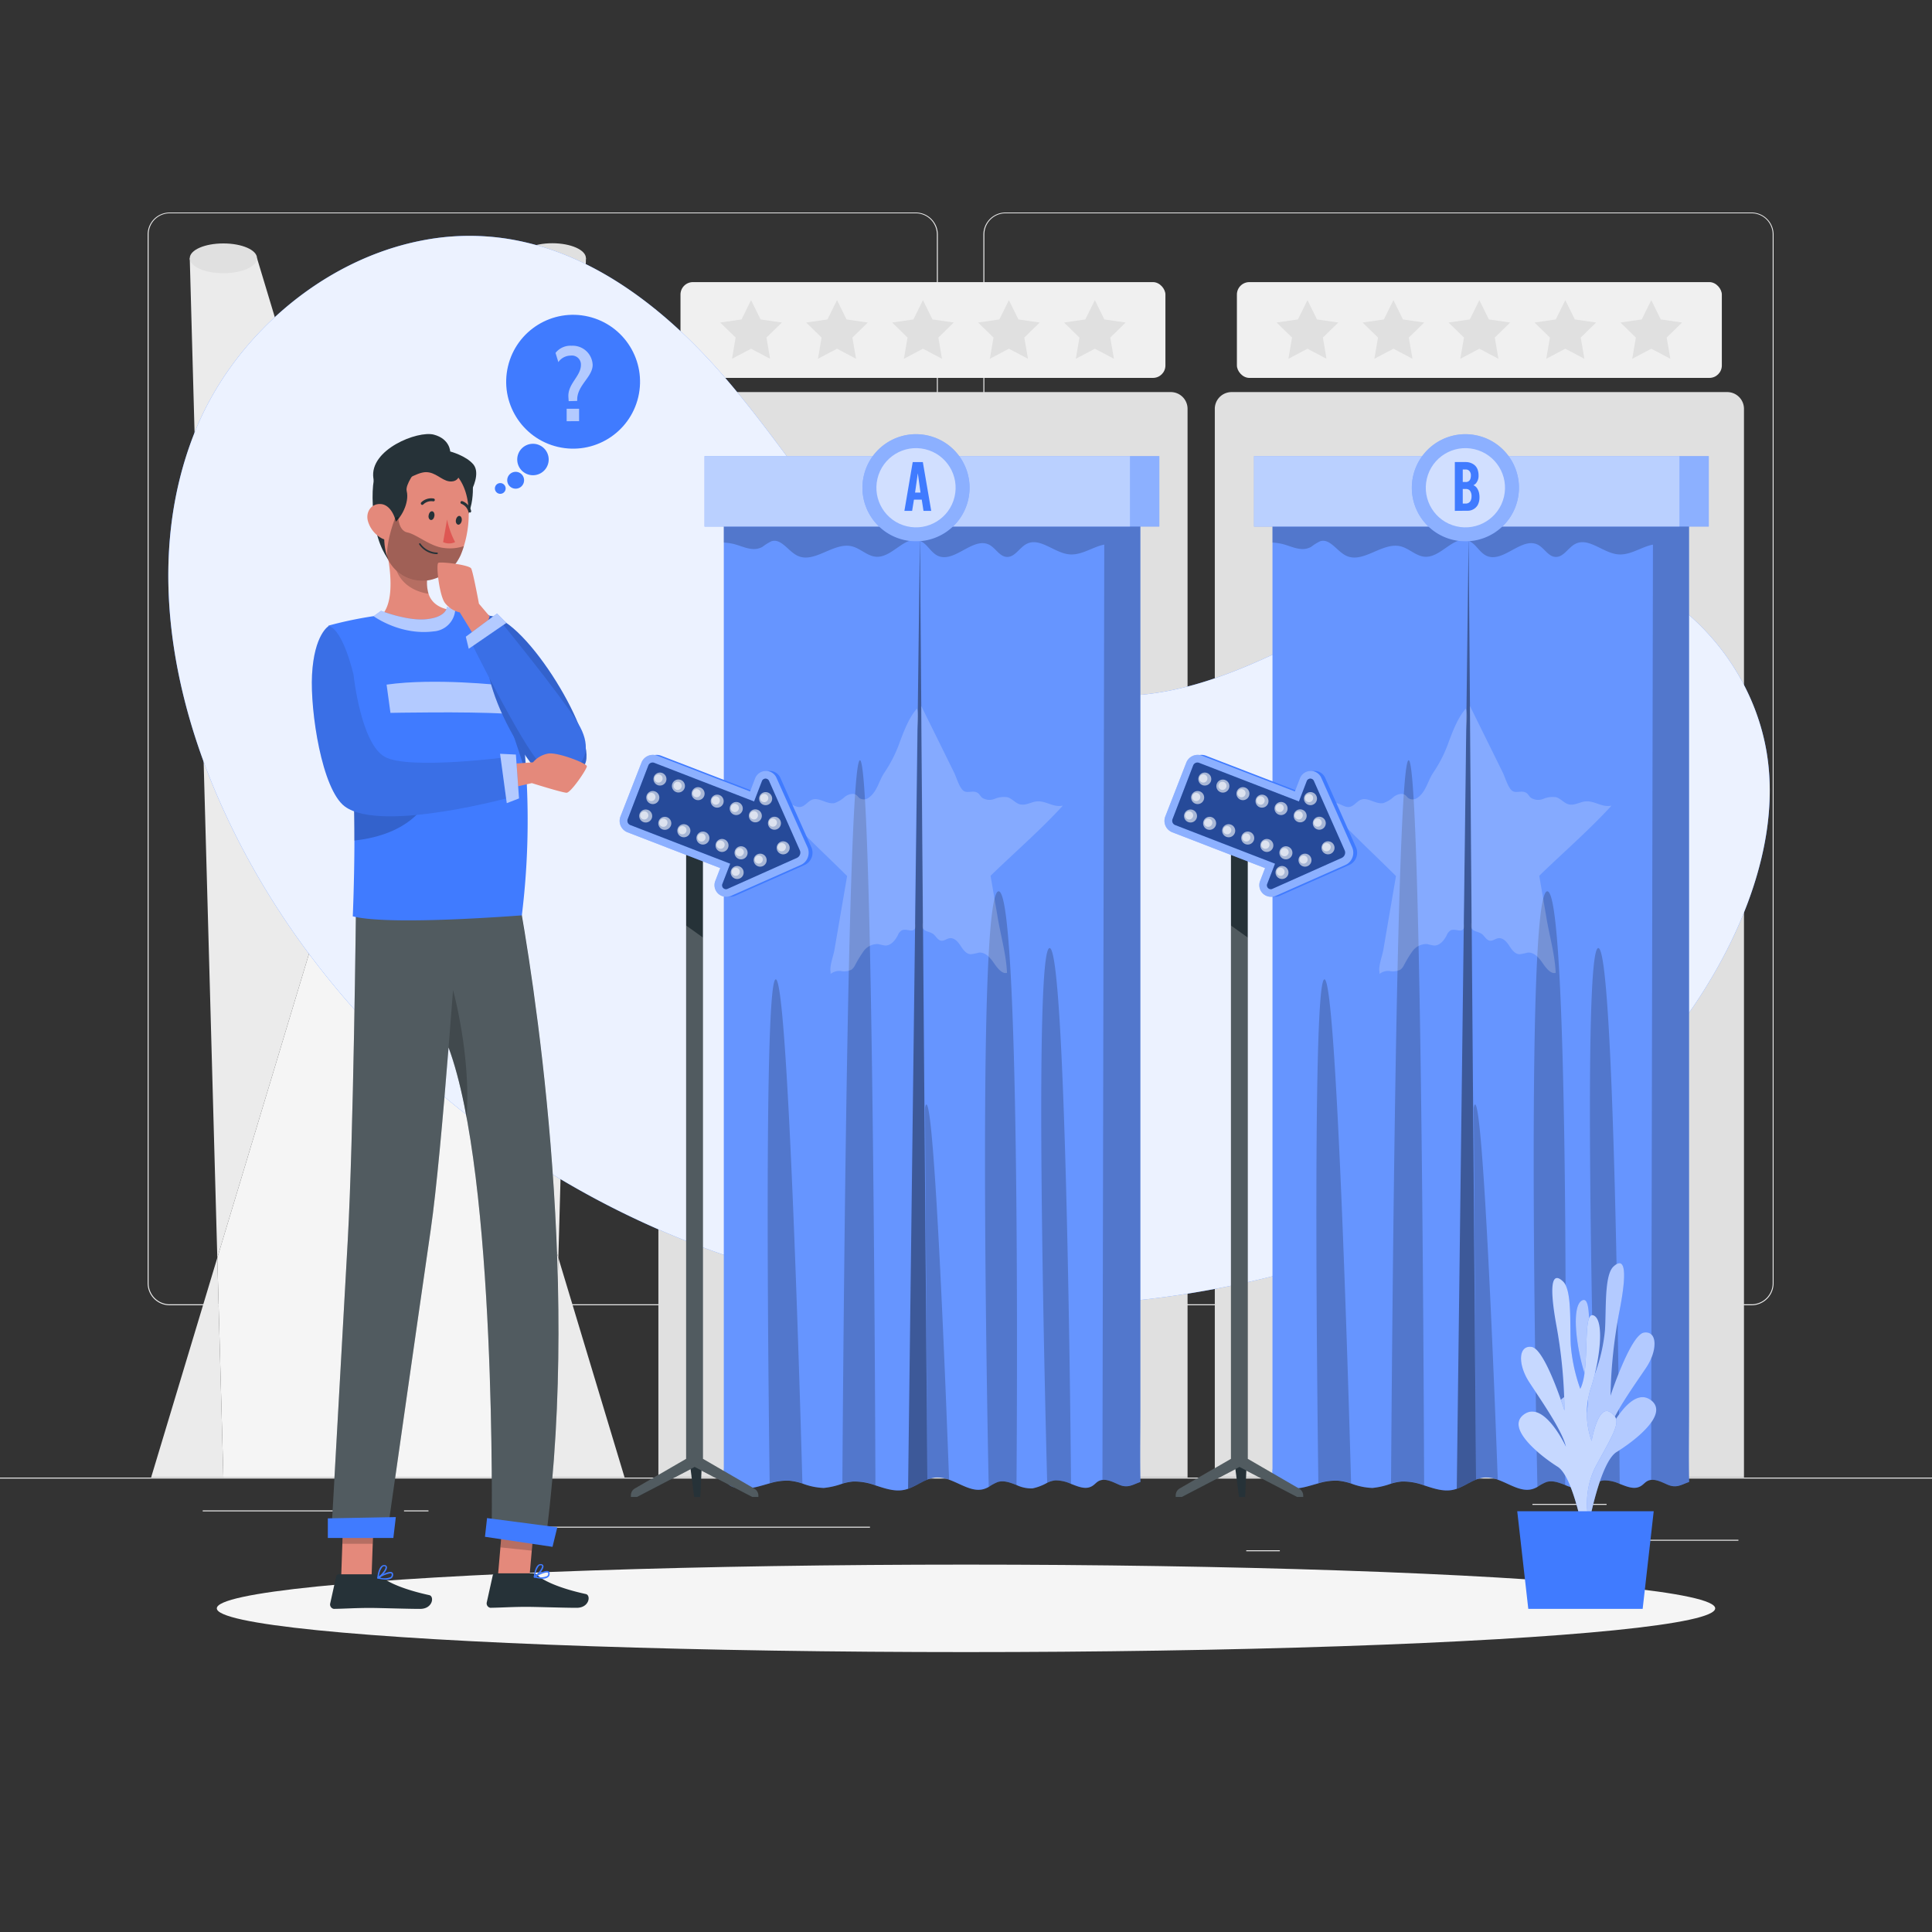 <svg xmlns="http://www.w3.org/2000/svg" viewBox="0 0 500 500"><rect x="0" y="0" width="500" height="500" fill="#333333" stroke="none"/><g id="background-complete"><rect y="382.4" width="500" height="0.25" style="fill:#ebebeb"></rect><rect x="416.78" y="398.49" width="33.12" height="0.25" style="fill:#ebebeb"></rect><rect x="322.53" y="401.21" width="8.69" height="0.25" style="fill:#ebebeb"></rect><rect x="396.59" y="389.21" width="19.19" height="0.25" style="fill:#ebebeb"></rect><rect x="52.46" y="390.89" width="43.19" height="0.25" style="fill:#ebebeb"></rect><rect x="104.56" y="390.89" width="6.33" height="0.25" style="fill:#ebebeb"></rect><rect x="131.47" y="395.11" width="93.68" height="0.25" style="fill:#ebebeb"></rect><path d="M237,337.8H43.91a5.71,5.71,0,0,1-5.7-5.71V60.66A5.71,5.71,0,0,1,43.91,55H237a5.71,5.71,0,0,1,5.71,5.71V332.09A5.71,5.71,0,0,1,237,337.8ZM43.91,55.2a5.46,5.46,0,0,0-5.45,5.46V332.09a5.46,5.46,0,0,0,5.45,5.46H237a5.47,5.47,0,0,0,5.46-5.46V60.66A5.47,5.47,0,0,0,237,55.2Z" style="fill:#ebebeb"></path><path d="M453.31,337.8H260.21a5.72,5.72,0,0,1-5.71-5.71V60.66A5.72,5.72,0,0,1,260.21,55h193.1A5.71,5.71,0,0,1,459,60.66V332.09A5.71,5.71,0,0,1,453.31,337.8ZM260.21,55.2a5.47,5.47,0,0,0-5.46,5.46V332.09a5.47,5.47,0,0,0,5.46,5.46h193.1a5.47,5.47,0,0,0,5.46-5.46V60.66a5.47,5.47,0,0,0-5.46-5.46Z" style="fill:#ebebeb"></path><polygon points="144.5 325.52 142.94 382.36 161.64 382.36 144.5 325.52" style="fill:#ebebeb"></polygon><polygon points="66.52 66.83 49.11 66.83 56.24 325.52 100.38 179.14 66.52 66.83" style="fill:#ebebeb"></polygon><polygon points="151.64 66.83 134.23 66.83 100.38 179.14 144.5 325.52 151.64 66.83" style="fill:#ebebeb"></polygon><polygon points="39.11 382.36 57.81 382.36 56.24 325.52 39.11 382.36" style="fill:#ebebeb"></polygon><polygon points="100.38 179.14 56.24 325.52 57.81 382.36 142.94 382.36 144.5 325.52 100.38 179.14" style="fill:#f5f5f5"></polygon><rect x="176.11" y="73.01" width="125.5" height="24.79" rx="3.22" style="fill:#f0f0f0"></rect><path d="M174.73,101.47H303a4.34,4.34,0,0,1,4.34,4.34V382.36a0,0,0,0,1,0,0H170.39a0,0,0,0,1,0,0V105.81A4.34,4.34,0,0,1,174.73,101.47Z" style="fill:#e0e0e0"></path><polygon points="194.37 77.67 196.84 82.67 202.35 83.47 198.36 87.36 199.3 92.85 194.37 90.25 189.44 92.85 190.38 87.36 186.39 83.47 191.91 82.67 194.37 77.67" style="fill:#e0e0e0"></polygon><polygon points="216.62 77.67 219.08 82.67 224.59 83.47 220.6 87.36 221.55 92.85 216.62 90.25 211.68 92.85 212.63 87.36 208.64 83.47 214.15 82.67 216.62 77.67" style="fill:#e0e0e0"></polygon><polygon points="238.86 77.67 241.32 82.67 246.84 83.47 242.85 87.36 243.79 92.85 238.86 90.25 233.93 92.85 234.87 87.36 230.88 83.47 236.39 82.67 238.86 77.67" style="fill:#e0e0e0"></polygon><polygon points="261.1 77.67 263.57 82.67 269.08 83.47 265.09 87.36 266.04 92.85 261.1 90.25 256.17 92.85 257.12 87.36 253.13 83.47 258.64 82.67 261.1 77.67" style="fill:#e0e0e0"></polygon><polygon points="283.35 77.67 285.81 82.67 291.33 83.47 287.34 87.36 288.28 92.85 283.35 90.25 278.42 92.85 279.36 87.36 275.37 83.47 280.88 82.67 283.35 77.67" style="fill:#e0e0e0"></polygon><rect x="320.11" y="73.01" width="125.5" height="24.79" rx="3.22" style="fill:#f0f0f0"></rect><path d="M318.73,101.47H447a4.34,4.34,0,0,1,4.34,4.34V382.36a0,0,0,0,1,0,0H314.39a0,0,0,0,1,0,0V105.81A4.34,4.34,0,0,1,318.73,101.47Z" style="fill:#e0e0e0"></path><polygon points="338.37 77.67 340.84 82.67 346.35 83.47 342.36 87.36 343.3 92.85 338.37 90.25 333.44 92.85 334.38 87.36 330.39 83.47 335.9 82.67 338.37 77.67" style="fill:#e0e0e0"></polygon><polygon points="360.62 77.67 363.08 82.67 368.59 83.47 364.6 87.36 365.55 92.85 360.62 90.25 355.68 92.85 356.63 87.36 352.64 83.47 358.15 82.67 360.62 77.67" style="fill:#e0e0e0"></polygon><polygon points="382.86 77.67 385.32 82.67 390.84 83.47 386.85 87.36 387.79 92.85 382.86 90.25 377.93 92.85 378.87 87.36 374.88 83.47 380.39 82.67 382.86 77.67" style="fill:#e0e0e0"></polygon><polygon points="405.1 77.67 407.57 82.67 413.08 83.47 409.09 87.36 410.04 92.85 405.1 90.25 400.17 92.85 401.12 87.36 397.13 83.47 402.64 82.67 405.1 77.67" style="fill:#e0e0e0"></polygon><polygon points="427.35 77.67 429.81 82.67 435.33 83.47 431.34 87.36 432.28 92.85 427.35 90.25 422.42 92.85 423.36 87.36 419.37 83.47 424.88 82.67 427.35 77.67" style="fill:#e0e0e0"></polygon><path d="M66.52,66.83c0,2.15-3.9,3.88-8.71,3.88s-8.7-1.73-8.7-3.88S53,63,57.81,63,66.52,64.69,66.52,66.83Z" style="fill:#e0e0e0"></path><path d="M134.23,66.83c0,2.15,3.9,3.88,8.71,3.88s8.7-1.73,8.7-3.88-3.9-3.88-8.7-3.88S134.23,64.69,134.23,66.83Z" style="fill:#e0e0e0"></path></g><g id="background-simple"><path d="M109.2,62.24a63.78,63.78,0,0,1,22-.46c22.57,3.54,41.42,18.63,56.07,35.54s26.33,36.13,41.76,52.38,36,29.79,58.83,30.36c39.59,1,71.85-36.14,111.46-35.68,28.57.33,52.37,22.3,57.58,48.63,5.93,29.94-12.86,64.22-33.33,85.74-21.7,22.82-50.74,38.4-81.32,47.91-53.78,16.72-113.75,15-165.89-6S80.53,259.38,57.82,209.55c-14-30.62-19.89-66.29-7.49-97.53C60.05,87.54,83.15,67.28,109.2,62.24Z" style="fill:#407BFF"></path><path d="M109.2,62.24a63.78,63.78,0,0,1,22-.46c22.57,3.54,41.42,18.63,56.07,35.54s26.33,36.13,41.76,52.38,36,29.79,58.83,30.36c39.59,1,71.85-36.14,111.46-35.68,28.57.33,52.37,22.3,57.58,48.63,5.93,29.94-12.86,64.22-33.33,85.74-21.7,22.82-50.74,38.4-81.32,47.91-53.78,16.72-113.75,15-165.89-6S80.53,259.38,57.82,209.55c-14-30.62-19.89-66.29-7.49-97.53C60.05,87.54,83.15,67.28,109.2,62.24Z" style="fill:#fff;opacity:0.9;isolation:isolate"></path></g><g id="Shadow"><ellipse id="path" cx="250" cy="416.24" rx="193.89" ry="11.32" style="fill:#f5f5f5"></ellipse></g><g id="choice-2"><path d="M437.14,383.53c-2.06.7-3.27,1.72-5.66.66-1.33-.59-2.81-1.35-4.17-1.19a2.65,2.65,0,0,0-1.07.35c-.53.31-.93.81-1.45,1.15-1.68,1.13-3.61.3-5.61-.48a9.71,9.71,0,0,0-4.07-.9,6.34,6.34,0,0,0-2.1.62,13,13,0,0,1-3.82,1.46,9,9,0,0,1-4.12-.88c-1.63-.63-3.24-1.26-4.85-.78a12.07,12.07,0,0,0-2.34,1.27,6,6,0,0,1-.81.39c-3.09,1.26-6.2-1.1-9.45-2.26a8.64,8.64,0,0,0-3.39-.57,8,8,0,0,0-2.63.72c-1.85.81-3.59,2.07-5.58,2.48-2.5.52-5-.36-7.46-1.16a15.72,15.72,0,0,0-5.77-1,13.66,13.66,0,0,0-2.79.56,19.74,19.74,0,0,1-4.81,1.11,16.85,16.85,0,0,1-5.51-1.15,16,16,0,0,0-3.47-.74,15.19,15.19,0,0,0-5,.69c-1.21.34-2.43.72-3.66,1-3.08.71-7.41.74-8.22-2.72a9.92,9.92,0,0,1,0-2.11V134H437.12V364.37C437.12,370.75,437,377.17,437.14,383.53Z" style="fill:#407BFF"></path><path d="M437.14,383.53c-2.06.7-3.27,1.72-5.66.66-1.33-.59-2.81-1.35-4.17-1.19a2.65,2.65,0,0,0-1.07.35c-.53.31-.93.81-1.45,1.15-1.68,1.13-3.61.3-5.61-.48a9.71,9.71,0,0,0-4.07-.9,6.34,6.34,0,0,0-2.1.62,13,13,0,0,1-3.82,1.46,9,9,0,0,1-4.12-.88c-1.63-.63-3.24-1.26-4.85-.78a12.07,12.07,0,0,0-2.34,1.27,6,6,0,0,1-.81.39c-3.09,1.26-6.2-1.1-9.45-2.26a8.64,8.64,0,0,0-3.39-.57,7.68,7.68,0,0,0-2.23.55l-.4.17c-1.54.67-3,1.66-4.59,2.2a6.6,6.6,0,0,1-1,.28c-2.5.52-5-.36-7.46-1.16a15.72,15.72,0,0,0-5.77-1,13.66,13.66,0,0,0-2.79.56,19.74,19.74,0,0,1-4.81,1.11,16.85,16.85,0,0,1-5.51-1.15,16,16,0,0,0-3.47-.74,15.19,15.19,0,0,0-5,.69c-1.21.34-2.43.72-3.66,1-3.08.71-7.41.74-8.22-2.72a9.92,9.92,0,0,1,0-2.11V134H437.12V364.37C437.12,370.75,437,377.17,437.14,383.53Z" style="fill:#fff;opacity:0.2;isolation:isolate"></path><path d="M342.77,253.45c-3.17,0-1.88,107.5-1.58,130.39a15.19,15.19,0,0,1,5-.69,16,16,0,0,1,3.47.74C348.91,356.31,345.84,253.45,342.77,253.45Z" style="opacity:0.2;isolation:isolate"></path><path d="M364.53,196.76c-3.23.92-4.34,159.29-4.53,187.17a13.66,13.66,0,0,1,2.79-.56,15.72,15.72,0,0,1,5.77,1C368.46,353.55,367.73,195.84,364.53,196.76Z" style="opacity:0.2;isolation:isolate"></path><path d="M387.62,382.94a8.64,8.64,0,0,0-3.39-.57,7.68,7.68,0,0,0-2.23.55l-.61-96.21c.1-.57.22-.87.36-.87C383.92,285.84,386.84,361.41,387.62,382.94Z" style="opacity:0.2;isolation:isolate"></path><path d="M400.47,230.67c-5.55-.46-3.06,131.51-2.59,154.14a12.07,12.07,0,0,1,2.34-1.27c1.61-.48,3.22.15,4.85.78C405.26,357.92,405.91,231.13,400.47,230.67Z" style="opacity:0.2;isolation:isolate"></path><path d="M413.64,245.36c-4.08,0-1.26,114.43-.63,138.38a6.34,6.34,0,0,1,2.1-.62,9.71,9.71,0,0,1,4.07.9C419,362,417.75,245.36,413.64,245.36Z" style="opacity:0.2;isolation:isolate"></path><path d="M437.12,364.37V134H329.31v6.41a15.72,15.72,0,0,1,2.72.41c2.41.64,4.9,2.09,7.35.67a11.92,11.92,0,0,1,2.29-1.42c2.53-.78,4.28,2.55,6.66,3.72,4.41,2.19,9.36-3.56,14.14-2.4,2.25.55,4,2.56,6.32,2.7,4.15.24,7.43-5.66,11.29-4.13,1.88.75,2.77,3,4.61,3.87,4.3,2,9.12-5,13.32-2.85,1.67.87,2.67,3.05,4.54,3.15,2.1.11,3.26-2.4,5.12-3.36,3.49-1.81,7.19,2.37,11.11,2.7,3.12.28,6-1.94,9-2.53L427.31,383c1.36-.16,2.84.6,4.17,1.19,2.39,1.06,3.6,0,5.66-.66C437,377.17,437.12,370.75,437.12,364.37Z" style="opacity:0.2;isolation:isolate"></path><path d="M382,382.92l-.4.17c-1.54.67-3,1.66-4.59,2.2l3.07-246.42Z" style="opacity:0.4;isolation:isolate"></path><path d="M378.63,240.53a1.17,1.17,0,0,0,.19-.27,4,4,0,0,0,0-1.19c0-1.43,0-2.86.05-4.3l.18-14,.39-31.4c0-1.76.51-4.36-.07-6-2,2.21-3.35,5.72-4.4,8.52a34.51,34.51,0,0,1-4,8c-1.45,2.08-1.9,5.09-4.17,6.6a2.05,2.05,0,0,1-2.32.06c-.27-.21-.46-.52-.72-.73-.85-.69-2.12-.28-3,.34a7.78,7.78,0,0,1-2.76,1.68c-2,.37-3.94-1.58-5.8-.87-1.1.43-1.79,1.69-3,1.87-1.36.21-2.57-1.2-3.94-1a22.13,22.13,0,0,0-2.34.78,3.39,3.39,0,0,1,.27.39c.32,1.18,3.13,3.06,4,3.9l6.09,6c2.67,2.6,5.37,5.19,8,7.81l-1.86,10.83c-.47,2.77-.95,5.54-1.42,8.31-.25,1.46-1.3,4.18-1,5.64a3.52,3.52,0,0,1,0,.56,3.69,3.69,0,0,1,2.6-.77,4.3,4.3,0,0,0,2.85-.36,3.19,3.19,0,0,0,.82-1,31.4,31.4,0,0,1,2.29-3.78,4.4,4.4,0,0,1,3.82-1.82,15.83,15.83,0,0,0,1.79.38c1.49,0,2.57-1.37,3.25-2.68a2.52,2.52,0,0,1,1-1.25C376.58,240.25,377.91,241.29,378.63,240.53Z" style="fill:#fff;opacity:0.2;isolation:isolate"></path><path d="M417,208.56l0-.05c-2.39.46-4-1.11-6.31-1.13-1.6,0-3.13,1.17-4.69.79-1.22-.3-2.06-1.5-3.27-1.85a6.26,6.26,0,0,0-3.31.42,3.51,3.51,0,0,1-3.23-.28c-.44-.37-.69-.93-1.16-1.25-1.23-.83-2.82.31-3.85-.7s-1.64-3.32-2.26-4.58l-3.64-7.38-4.89-9.9.17,21.37.25,31.78c0,1,0,2,0,3a4.64,4.64,0,0,0,0,1.4c.52,1,2.14.86,3,1.78.54.57,1,1.36,1.76,1.47s1.43-.53,2.2-.64c1.19-.17,2.15.92,2.8,1.92s1.45,2.16,2.65,2.23a16.65,16.65,0,0,0,2.17-.43c1.57-.13,2.81,1.25,3.72,2.54.69,1,2.12,3.15,3.5,2.7-.19-4.6-1.57-9.43-2.35-14l-1.9-11.12.85-.83C405.18,220.09,411.47,214.6,417,208.56Z" style="fill:#fff;opacity:0.2;isolation:isolate"></path><rect x="324.54" y="118.05" width="117.69" height="18.22" style="fill:#407BFF"></rect><rect x="324.54" y="118.05" width="117.69" height="18.22" style="fill:#fff;opacity:0.4;isolation:isolate"></rect><rect x="324.54" y="118.05" width="110.09" height="18.22" style="fill:#fff;opacity:0.4;isolation:isolate"></rect><circle cx="379.26" cy="126.24" r="13.86" transform="translate(169.26 466.35) rotate(-76.72)" style="fill:#407BFF"></circle><circle cx="379.26" cy="126.24" r="13.86" transform="translate(169.26 466.35) rotate(-76.72)" style="fill:#fff;opacity:0.4;isolation:isolate"></circle><circle cx="379.26" cy="126.24" r="10.25" transform="translate(169.26 466.35) rotate(-76.72)" style="fill:#fff;opacity:0.6;isolation:isolate"></circle><path d="M376.51,132.21V119.58h2.85a3.58,3.58,0,0,1,2,.6,2.71,2.71,0,0,1,1.11,1.56,4.39,4.39,0,0,1,.18,1.34,3,3,0,0,1-.67,2,1.9,1.9,0,0,1-.67.49,2.15,2.15,0,0,1,1.08,1,3.52,3.52,0,0,1,.43,1.25,4.65,4.65,0,0,1,.07.87,4.27,4.27,0,0,1-.45,2,3,3,0,0,1-2.44,1.49Zm2.05-7.47h.8a1.17,1.17,0,0,0,1.19-.87,2.55,2.55,0,0,0,.11-.79,1.68,1.68,0,0,0-.38-1.19,1.21,1.21,0,0,0-.92-.38h-.8Zm0,5.58h.8a1.36,1.36,0,0,0,1.34-1,2.15,2.15,0,0,0,.13-.79,2.39,2.39,0,0,0-.4-1.54,1.32,1.32,0,0,0-1.07-.44h-.8Z" style="fill:#407BFF"></path><path d="M336.21,385.26l-13.29-7.71V209h-4.35V377.55l-13.3,7.71a2.08,2.08,0,0,0-1,1.79v.39h1.59l14.91-7.77,14.92,7.77h1.58v-.39A2.06,2.06,0,0,0,336.21,385.26Z" style="fill:#263238"></path><polygon points="319.48 378.34 320.65 387.44 322.25 387.44 322.65 378.41 319.48 378.34" style="fill:#263238"></polygon><path d="M336.21,385.26l-13.29-7.71V242.64l-4.35-3.12v138l-13.3,7.71a2.08,2.08,0,0,0-1,1.79v.39h1.59l14.91-7.77,14.92,7.77h1.58v-.39A2.06,2.06,0,0,0,336.21,385.26Z" style="fill:#fff;opacity:0.2;isolation:isolate"></path><path d="M329.94,232.08a3,3,0,0,1-2.81-4.12l1.27-3.3-24-9.26a3.17,3.17,0,0,1-1.82-4.1L308,197.4a3.16,3.16,0,0,1,4.11-1.82l24,9.25,1.28-3.33a3,3,0,0,1,5.59-.14l7.95,17.91a3.48,3.48,0,0,1,.06,2.67,3.42,3.42,0,0,1-1.84,1.93l-17.91,7.94a3,3,0,0,1-1.24.27Z" style="fill:#407BFF;isolation:isolate"></path><path d="M328.94,232.08a3,3,0,0,1-2.81-4.12l1.27-3.3-24-9.26a3.17,3.17,0,0,1-1.82-4.1L307,197.4a3.16,3.16,0,0,1,4.11-1.82l24,9.25,1.28-3.33a3,3,0,0,1,5.59-.14l7.95,17.91a3.48,3.48,0,0,1,.06,2.67,3.42,3.42,0,0,1-1.84,1.93l-17.91,7.94a3,3,0,0,1-1.24.27Z" style="fill:#407BFF"></path><path d="M328.94,232.08a3,3,0,0,1-2.81-4.12l1.27-3.3-24-9.26a3.17,3.17,0,0,1-1.82-4.1L307,197.4a3.16,3.16,0,0,1,4.11-1.82l24,9.25,1.28-3.33a3,3,0,0,1,5.59-.14l7.95,17.91a3.48,3.48,0,0,1,.06,2.67,3.42,3.42,0,0,1-1.84,1.93l-17.91,7.94a3,3,0,0,1-1.24.27Z" style="fill:#fff;opacity:0.4;isolation:isolate"></path><path d="M348,220.08l-7.94-17.91a1,1,0,0,0-1.9.05l-2,5.2-25.85-10a1.18,1.18,0,0,0-1.52.68L303.45,212a1.18,1.18,0,0,0,.68,1.52l25.85,10-2,5.17a1,1,0,0,0,1.38,1.31l17.91-8A1.49,1.49,0,0,0,348,220.08Z" style="fill:#407BFF"></path><path d="M348,220.08l-7.94-17.91a1,1,0,0,0-1.9.05l-2,5.2-25.85-10a1.18,1.18,0,0,0-1.52.68L303.45,212a1.18,1.18,0,0,0,.68,1.52l25.85,10-2,5.17a1,1,0,0,0,1.38,1.31l17.91-8A1.49,1.49,0,0,0,348,220.08Z" style="opacity:0.4;isolation:isolate"></path><path d="M311.53,207a1.69,1.69,0,1,1-1-2.18A1.69,1.69,0,0,1,311.53,207Z" style="fill:#fff;opacity:0.6;isolation:isolate"></path><path d="M310.57,206.63a1.06,1.06,0,1,1-.61-1.36A1.06,1.06,0,0,1,310.57,206.63Z" style="fill:#fff;opacity:0.6;isolation:isolate"></path><path d="M323.24,206a1.68,1.68,0,1,1-1-2.18A1.68,1.68,0,0,1,323.24,206Z" style="fill:#fff;opacity:0.6;isolation:isolate"></path><path d="M322.28,205.66a1.05,1.05,0,1,1-.6-1.36A1.05,1.05,0,0,1,322.28,205.66Z" style="fill:#fff;opacity:0.6;isolation:isolate"></path><path d="M319.56,215.59a1.69,1.69,0,1,1-1-2.18A1.68,1.68,0,0,1,319.56,215.59Z" style="fill:#fff;opacity:0.6;isolation:isolate"></path><path d="M318.6,215.22a1.06,1.06,0,1,1-.61-1.36A1.06,1.06,0,0,1,318.6,215.22Z" style="fill:#fff;opacity:0.6;isolation:isolate"></path><path d="M328.18,207.93a1.68,1.68,0,1,1-1-2.17A1.69,1.69,0,0,1,328.18,207.93Z" style="fill:#fff;opacity:0.6;isolation:isolate"></path><path d="M327.22,207.56a1,1,0,0,1-1.36.61,1.06,1.06,0,1,1,.76-2A1.05,1.05,0,0,1,327.22,207.56Z" style="fill:#fff;opacity:0.6;isolation:isolate"></path><path d="M324.49,217.49a1.68,1.68,0,1,1-1-2.18A1.69,1.69,0,0,1,324.49,217.49Z" style="fill:#fff;opacity:0.6;isolation:isolate"></path><path d="M323.53,217.12a1.05,1.05,0,1,1-.6-1.36A1.06,1.06,0,0,1,323.53,217.12Z" style="fill:#fff;opacity:0.6;isolation:isolate"></path><path d="M333.12,209.84a1.69,1.69,0,1,1-1-2.18A1.68,1.68,0,0,1,333.12,209.84Z" style="fill:#fff;opacity:0.6;isolation:isolate"></path><path d="M332.16,209.47a1.06,1.06,0,1,1-.61-1.36A1.05,1.05,0,0,1,332.16,209.47Z" style="fill:#fff;opacity:0.6;isolation:isolate"></path><path d="M329.43,219.4a1.68,1.68,0,1,1-1-2.18A1.68,1.68,0,0,1,329.43,219.4Z" style="fill:#fff;opacity:0.6;isolation:isolate"></path><path d="M328.47,219a1.05,1.05,0,0,1-1.36.6,1.06,1.06,0,1,1,1.36-.6Z" style="fill:#fff;opacity:0.6;isolation:isolate"></path><path d="M340.73,207.28a1.69,1.69,0,1,1-1-2.18A1.69,1.69,0,0,1,340.73,207.28Z" style="fill:#fff;opacity:0.6;isolation:isolate"></path><path d="M339.77,206.91a1.06,1.06,0,1,1-.61-1.36A1.06,1.06,0,0,1,339.77,206.91Z" style="fill:#fff;opacity:0.6;isolation:isolate"></path><path d="M333.35,226.4a1.68,1.68,0,1,1-1-2.18A1.69,1.69,0,0,1,333.35,226.4Z" style="fill:#fff;opacity:0.6;isolation:isolate"></path><path d="M332.39,226a1.05,1.05,0,1,1-.6-1.36A1.05,1.05,0,0,1,332.39,226Z" style="fill:#fff;opacity:0.6;isolation:isolate"></path><path d="M343,213.65a1.68,1.68,0,1,1-1-2.18A1.68,1.68,0,0,1,343,213.65Z" style="fill:#fff;opacity:0.6;isolation:isolate"></path><path d="M342,213.28a1.05,1.05,0,1,1-.6-1.36A1.05,1.05,0,0,1,342,213.28Z" style="fill:#fff;opacity:0.6;isolation:isolate"></path><path d="M339.3,223.21a1.68,1.68,0,1,1-1-2.18A1.68,1.68,0,0,1,339.3,223.21Z" style="fill:#fff;opacity:0.6;isolation:isolate"></path><path d="M338.34,222.84a1.05,1.05,0,1,1-.6-1.37A1.05,1.05,0,0,1,338.34,222.84Z" style="fill:#fff;opacity:0.6;isolation:isolate"></path><circle cx="343.68" cy="219.41" r="1.69" transform="translate(17.69 464.32) rotate(-69.47)" style="fill:#fff;opacity:0.6;isolation:isolate"></circle><path d="M344.3,219.64a1.07,1.07,0,0,1-1.37.61,1.06,1.06,0,0,1,.76-2A1,1,0,0,1,344.3,219.64Z" style="fill:#fff;opacity:0.6;isolation:isolate"></path><path d="M338.05,211.74a1.68,1.68,0,1,1-1-2.18A1.68,1.68,0,0,1,338.05,211.74Z" style="fill:#fff;opacity:0.6;isolation:isolate"></path><path d="M337.09,211.37a1,1,0,0,1-1.36.61,1.06,1.06,0,1,1,1.36-.61Z" style="fill:#fff;opacity:0.6;isolation:isolate"></path><path d="M334.37,221.3a1.69,1.69,0,1,1-1-2.18A1.69,1.69,0,0,1,334.37,221.3Z" style="fill:#fff;opacity:0.6;isolation:isolate"></path><path d="M333.41,220.93a1.05,1.05,0,0,1-1.36.6,1,1,0,0,1-.61-1.36,1.06,1.06,0,0,1,2,.76Z" style="fill:#fff;opacity:0.6;isolation:isolate"></path><path d="M313.37,202.22a1.68,1.68,0,1,1-1-2.18A1.69,1.69,0,0,1,313.37,202.22Z" style="fill:#fff;opacity:0.6;isolation:isolate"></path><path d="M312.41,201.85a1.06,1.06,0,1,1-.6-1.36A1.05,1.05,0,0,1,312.41,201.85Z" style="fill:#fff;opacity:0.6;isolation:isolate"></path><path d="M309.68,211.78a1.68,1.68,0,1,1-1-2.18A1.69,1.69,0,0,1,309.68,211.78Z" style="fill:#fff;opacity:0.6;isolation:isolate"></path><path d="M308.72,211.41a1.05,1.05,0,1,1-.6-1.36A1.05,1.05,0,0,1,308.72,211.41Z" style="fill:#fff;opacity:0.6;isolation:isolate"></path><circle cx="316.73" cy="203.52" r="1.69" transform="matrix(0.34, -0.94, 0.94, 0.34, 17.48, 431.97)" style="fill:#fff;opacity:0.6;isolation:isolate"></circle><path d="M317.35,203.75a1.05,1.05,0,1,1-.61-1.36A1.06,1.06,0,0,1,317.35,203.75Z" style="fill:#fff;opacity:0.6;isolation:isolate"></path><path d="M314.62,213.68a1.68,1.68,0,1,1-3.14-1.21,1.68,1.68,0,0,1,3.14,1.21Z" style="fill:#fff;opacity:0.6;isolation:isolate"></path><path d="M313.66,213.31a1.05,1.05,0,1,1-.6-1.36A1,1,0,0,1,313.66,213.31Z" style="fill:#fff;opacity:0.6;isolation:isolate"></path></g><g id="choice-1"><path d="M295.14,383.53c-2.06.7-3.27,1.72-5.66.66-1.33-.59-2.81-1.35-4.17-1.19a2.65,2.65,0,0,0-1.07.35c-.53.31-.93.81-1.45,1.15-1.68,1.13-3.61.3-5.61-.48a9.71,9.71,0,0,0-4.07-.9,6.34,6.34,0,0,0-2.1.62,13,13,0,0,1-3.82,1.46,9,9,0,0,1-4.12-.88c-1.63-.63-3.24-1.26-4.85-.78a12.07,12.07,0,0,0-2.34,1.27,6,6,0,0,1-.81.39c-3.09,1.26-6.2-1.1-9.45-2.26a8.64,8.64,0,0,0-3.39-.57,8,8,0,0,0-2.63.72c-1.85.81-3.59,2.07-5.58,2.48-2.5.52-5-.36-7.46-1.16a15.72,15.72,0,0,0-5.77-1,13.66,13.66,0,0,0-2.79.56,19.74,19.74,0,0,1-4.81,1.11,16.85,16.85,0,0,1-5.51-1.15,16,16,0,0,0-3.47-.74,15.19,15.19,0,0,0-5,.69c-1.21.34-2.43.72-3.66,1-3.08.71-7.41.74-8.22-2.72a9.92,9.92,0,0,1,0-2.11V134H295.12V364.37C295.12,370.75,295,377.17,295.14,383.53Z" style="fill:#407BFF"></path><path d="M295.14,383.53c-2.06.7-3.27,1.72-5.66.66-1.33-.59-2.81-1.35-4.17-1.19a2.65,2.65,0,0,0-1.07.35c-.53.31-.93.81-1.45,1.15-1.68,1.13-3.61.3-5.61-.48a9.71,9.71,0,0,0-4.07-.9,6.34,6.34,0,0,0-2.1.62,13,13,0,0,1-3.82,1.46,9,9,0,0,1-4.12-.88c-1.63-.63-3.24-1.26-4.85-.78a12.07,12.07,0,0,0-2.34,1.27,6,6,0,0,1-.81.39c-3.09,1.26-6.2-1.1-9.45-2.26a8.64,8.64,0,0,0-3.39-.57,7.68,7.68,0,0,0-2.23.55l-.4.17c-1.54.67-3,1.66-4.59,2.2a6.6,6.6,0,0,1-1,.28c-2.5.52-5-.36-7.46-1.16a15.72,15.72,0,0,0-5.77-1,13.66,13.66,0,0,0-2.79.56,19.74,19.74,0,0,1-4.81,1.11,16.85,16.85,0,0,1-5.51-1.15,16,16,0,0,0-3.47-.74,15.19,15.19,0,0,0-5,.69c-1.21.34-2.43.72-3.66,1-3.08.71-7.41.74-8.22-2.72a9.92,9.92,0,0,1,0-2.11V134H295.12V364.37C295.12,370.75,295,377.17,295.14,383.53Z" style="fill:#fff;opacity:0.2;isolation:isolate"></path><path d="M200.77,253.45c-3.17,0-1.88,107.5-1.58,130.39a15.19,15.19,0,0,1,5-.69,16,16,0,0,1,3.47.74C206.91,356.31,203.84,253.45,200.77,253.45Z" style="opacity:0.2;isolation:isolate"></path><path d="M222.53,196.76c-3.23.92-4.34,159.29-4.53,187.17a13.66,13.66,0,0,1,2.79-.56,15.72,15.72,0,0,1,5.77,1C226.46,353.55,225.73,195.84,222.53,196.76Z" style="opacity:0.2;isolation:isolate"></path><path d="M245.62,382.94a8.64,8.64,0,0,0-3.39-.57,7.68,7.68,0,0,0-2.23.55l-.61-96.21c.1-.57.22-.87.36-.87C241.92,285.84,244.84,361.41,245.62,382.94Z" style="opacity:0.2;isolation:isolate"></path><path d="M258.47,230.67c-5.55-.46-3.06,131.51-2.59,154.14a12.07,12.07,0,0,1,2.34-1.27c1.61-.48,3.22.15,4.85.78C263.26,357.92,263.91,231.13,258.47,230.67Z" style="opacity:0.2;isolation:isolate"></path><path d="M271.64,245.36c-4.08,0-1.26,114.43-.63,138.38a6.34,6.34,0,0,1,2.1-.62,9.71,9.71,0,0,1,4.07.9C277,362,275.75,245.36,271.64,245.36Z" style="opacity:0.2;isolation:isolate"></path><path d="M295.12,364.37V134H187.31v6.41a15.72,15.72,0,0,1,2.72.41c2.41.64,4.9,2.09,7.35.67a11.92,11.92,0,0,1,2.29-1.42c2.53-.78,4.28,2.55,6.66,3.72,4.41,2.19,9.36-3.56,14.14-2.4,2.25.55,4,2.56,6.32,2.7,4.15.24,7.43-5.66,11.29-4.13,1.88.75,2.77,3,4.61,3.87,4.3,2,9.12-5,13.32-2.85,1.67.87,2.67,3.05,4.54,3.15,2.1.11,3.26-2.4,5.12-3.36,3.49-1.81,7.19,2.37,11.11,2.7,3.12.28,6-1.94,9-2.53L285.31,383c1.36-.16,2.84.6,4.17,1.19,2.39,1.06,3.6,0,5.66-.66C295,377.17,295.12,370.75,295.12,364.37Z" style="opacity:0.2;isolation:isolate"></path><path d="M240,382.92l-.4.17c-1.54.67-3,1.66-4.59,2.2l3.07-246.42Z" style="opacity:0.4;isolation:isolate"></path><path d="M236.63,240.53a1.17,1.17,0,0,0,.19-.27,4,4,0,0,0,0-1.19c0-1.43,0-2.86,0-4.3l.18-14,.39-31.4c0-1.76.51-4.36-.07-6-2,2.21-3.35,5.72-4.4,8.52a34.51,34.51,0,0,1-4,8c-1.45,2.08-1.9,5.09-4.17,6.6a2.05,2.05,0,0,1-2.32.06c-.27-.21-.46-.52-.72-.73-.85-.69-2.12-.28-3,.34a7.78,7.78,0,0,1-2.76,1.68c-2,.37-3.94-1.58-5.8-.87-1.1.43-1.79,1.69-3,1.87-1.36.21-2.57-1.2-3.94-1a22.13,22.13,0,0,0-2.34.78,3.39,3.39,0,0,1,.27.39c.32,1.18,3.13,3.06,4,3.9l6.09,6c2.67,2.6,5.37,5.19,8,7.81l-1.86,10.83c-.47,2.77-.95,5.54-1.42,8.31-.25,1.46-1.3,4.18-1,5.64a3.52,3.52,0,0,1,0,.56,3.69,3.69,0,0,1,2.6-.77,4.3,4.3,0,0,0,2.85-.36,3.19,3.19,0,0,0,.82-1,31.4,31.4,0,0,1,2.29-3.78,4.4,4.4,0,0,1,3.82-1.82,15.83,15.83,0,0,0,1.79.38c1.49,0,2.57-1.37,3.25-2.68a2.52,2.52,0,0,1,1-1.25C234.58,240.25,235.91,241.29,236.63,240.53Z" style="fill:#fff;opacity:0.2;isolation:isolate"></path><path d="M275,208.56l0-.05c-2.39.46-4-1.11-6.31-1.13-1.6,0-3.13,1.17-4.69.79-1.22-.3-2.06-1.5-3.27-1.85a6.26,6.26,0,0,0-3.31.42,3.51,3.51,0,0,1-3.23-.28c-.44-.37-.69-.93-1.16-1.25-1.23-.83-2.82.31-3.85-.7s-1.64-3.32-2.26-4.58l-3.64-7.38-4.89-9.9.17,21.37.25,31.78c0,1,0,2,0,3a4.64,4.64,0,0,0,0,1.4c.52,1,2.14.86,3,1.78.54.57,1,1.36,1.76,1.47s1.43-.53,2.2-.64c1.19-.17,2.15.92,2.8,1.92s1.45,2.16,2.65,2.23a16.65,16.65,0,0,0,2.17-.43c1.57-.13,2.81,1.25,3.72,2.54.69,1,2.12,3.15,3.5,2.7-.19-4.6-1.57-9.43-2.35-14l-1.9-11.12.85-.83C263.18,220.09,269.47,214.6,275,208.56Z" style="fill:#fff;opacity:0.2;isolation:isolate"></path><rect x="182.34" y="118.05" width="117.69" height="18.22" style="fill:#407BFF"></rect><rect x="182.34" y="118.05" width="117.69" height="18.22" style="fill:#fff;opacity:0.4;isolation:isolate"></rect><rect x="182.34" y="118.05" width="110.09" height="18.22" style="fill:#fff;opacity:0.4;isolation:isolate"></rect><circle cx="237.07" cy="126.24" r="13.86" transform="translate(59.74 327.96) rotate(-76.72)" style="fill:#407BFF"></circle><circle cx="237.07" cy="126.24" r="13.86" transform="translate(59.74 327.96) rotate(-76.72)" style="fill:#fff;opacity:0.4;isolation:isolate"></circle><circle cx="237.07" cy="126.24" r="10.25" transform="translate(59.74 327.96) rotate(-76.72)" style="fill:#fff;opacity:0.6;isolation:isolate"></circle><path d="M236.53,129.31l-.47,2.9h-2l2.15-12.62h2.62L241,132.21h-2l-.45-2.9Zm1-6.83-.71,5h1.41Z" style="fill:#407BFF"></path><path d="M195.21,385.26l-13.29-7.71V209h-4.35V377.55l-13.3,7.71a2.08,2.08,0,0,0-1,1.79v.39h1.59l14.91-7.77,14.92,7.77h1.58v-.39A2.06,2.06,0,0,0,195.21,385.26Z" style="fill:#263238"></path><polygon points="178.48 378.34 179.65 387.44 181.25 387.44 181.65 378.41 178.48 378.34" style="fill:#263238"></polygon><path d="M195.21,385.26l-13.29-7.71V242.64l-4.35-3.12v138l-13.3,7.71a2.08,2.08,0,0,0-1,1.79v.39h1.59l14.91-7.77,14.92,7.77h1.58v-.39A2.06,2.06,0,0,0,195.21,385.26Z" style="fill:#fff;opacity:0.2;isolation:isolate"></path><path d="M188.94,232.08a3,3,0,0,1-2.81-4.12l1.27-3.3-24-9.26a3.17,3.17,0,0,1-1.82-4.1L167,197.4a3.16,3.16,0,0,1,4.11-1.82l24,9.25,1.28-3.33a3,3,0,0,1,5.59-.14l8,17.91a3.48,3.48,0,0,1,.06,2.67,3.42,3.42,0,0,1-1.84,1.93l-17.91,7.94a3,3,0,0,1-1.24.27Z" style="fill:#407BFF;isolation:isolate"></path><path d="M187.94,232.08a3,3,0,0,1-2.81-4.12l1.27-3.3-24-9.26a3.17,3.17,0,0,1-1.82-4.1L166,197.4a3.16,3.16,0,0,1,4.11-1.82l24,9.25,1.28-3.33a3,3,0,0,1,5.59-.14l8,17.91a3.48,3.48,0,0,1,.06,2.67,3.42,3.42,0,0,1-1.84,1.93l-17.91,7.94a3,3,0,0,1-1.24.27Z" style="fill:#407BFF"></path><path d="M187.94,232.08a3,3,0,0,1-2.81-4.12l1.27-3.3-24-9.26a3.17,3.17,0,0,1-1.82-4.1L166,197.4a3.16,3.16,0,0,1,4.11-1.82l24,9.25,1.28-3.33a3,3,0,0,1,5.59-.14l8,17.91a3.48,3.48,0,0,1,.06,2.67,3.42,3.42,0,0,1-1.84,1.93l-17.91,7.94a3,3,0,0,1-1.24.27Z" style="fill:#fff;opacity:0.4;isolation:isolate"></path><path d="M207,220.08l-7.94-17.91a1,1,0,0,0-1.9.05l-2,5.2-25.85-10a1.18,1.18,0,0,0-1.52.68L162.45,212a1.18,1.18,0,0,0,.68,1.52l25.85,10-2,5.17a1,1,0,0,0,1.38,1.31l17.91-8A1.49,1.49,0,0,0,207,220.08Z" style="fill:#407BFF"></path><path d="M207,220.08l-7.94-17.91a1,1,0,0,0-1.9.05l-2,5.2-25.85-10a1.18,1.18,0,0,0-1.52.68L162.45,212a1.18,1.18,0,0,0,.68,1.52l25.85,10-2,5.17a1,1,0,0,0,1.38,1.31l17.91-8A1.49,1.49,0,0,0,207,220.08Z" style="opacity:0.4;isolation:isolate"></path><path d="M170.53,207a1.69,1.69,0,1,1-1-2.18A1.69,1.69,0,0,1,170.53,207Z" style="fill:#fff;opacity:0.6;isolation:isolate"></path><path d="M169.57,206.63a1.06,1.06,0,1,1-.61-1.36A1.06,1.06,0,0,1,169.57,206.63Z" style="fill:#fff;opacity:0.6;isolation:isolate"></path><path d="M182.24,206a1.68,1.68,0,1,1-1-2.18A1.68,1.68,0,0,1,182.24,206Z" style="fill:#fff;opacity:0.6;isolation:isolate"></path><path d="M181.28,205.66a1.05,1.05,0,1,1-.6-1.36A1.05,1.05,0,0,1,181.28,205.66Z" style="fill:#fff;opacity:0.6;isolation:isolate"></path><path d="M178.56,215.59a1.69,1.69,0,1,1-1-2.18A1.68,1.68,0,0,1,178.56,215.59Z" style="fill:#fff;opacity:0.6;isolation:isolate"></path><path d="M177.6,215.22a1.06,1.06,0,1,1-.61-1.36A1.06,1.06,0,0,1,177.6,215.22Z" style="fill:#fff;opacity:0.6;isolation:isolate"></path><path d="M187.18,207.93a1.68,1.68,0,1,1-1-2.17A1.69,1.69,0,0,1,187.18,207.93Z" style="fill:#fff;opacity:0.6;isolation:isolate"></path><path d="M186.22,207.56a1,1,0,0,1-1.36.61,1.06,1.06,0,1,1,.76-2A1.05,1.05,0,0,1,186.22,207.56Z" style="fill:#fff;opacity:0.6;isolation:isolate"></path><path d="M183.49,217.49a1.68,1.68,0,1,1-1-2.18A1.69,1.69,0,0,1,183.49,217.49Z" style="fill:#fff;opacity:0.6;isolation:isolate"></path><path d="M182.53,217.12a1.05,1.05,0,1,1-.6-1.36A1.06,1.06,0,0,1,182.53,217.12Z" style="fill:#fff;opacity:0.6;isolation:isolate"></path><path d="M192.12,209.84a1.69,1.69,0,1,1-1-2.18A1.68,1.68,0,0,1,192.12,209.84Z" style="fill:#fff;opacity:0.6;isolation:isolate"></path><path d="M191.16,209.47a1.06,1.06,0,1,1-.61-1.36A1.05,1.05,0,0,1,191.16,209.47Z" style="fill:#fff;opacity:0.6;isolation:isolate"></path><path d="M188.43,219.4a1.68,1.68,0,1,1-1-2.18A1.68,1.68,0,0,1,188.43,219.4Z" style="fill:#fff;opacity:0.6;isolation:isolate"></path><path d="M187.47,219a1.05,1.05,0,0,1-1.36.6,1.06,1.06,0,1,1,1.36-.6Z" style="fill:#fff;opacity:0.6;isolation:isolate"></path><path d="M199.73,207.28a1.69,1.69,0,1,1-1-2.18A1.69,1.69,0,0,1,199.73,207.28Z" style="fill:#fff;opacity:0.6;isolation:isolate"></path><path d="M198.77,206.91a1.06,1.06,0,1,1-.61-1.36A1.06,1.06,0,0,1,198.77,206.91Z" style="fill:#fff;opacity:0.6;isolation:isolate"></path><path d="M192.35,226.4a1.68,1.68,0,1,1-1-2.18A1.69,1.69,0,0,1,192.35,226.4Z" style="fill:#fff;opacity:0.6;isolation:isolate"></path><path d="M191.39,226a1.05,1.05,0,1,1-.6-1.36A1.05,1.05,0,0,1,191.39,226Z" style="fill:#fff;opacity:0.6;isolation:isolate"></path><path d="M202,213.65a1.68,1.68,0,1,1-1-2.18A1.68,1.68,0,0,1,202,213.65Z" style="fill:#fff;opacity:0.6;isolation:isolate"></path><path d="M201,213.28a1.05,1.05,0,1,1-.6-1.36A1.05,1.05,0,0,1,201,213.28Z" style="fill:#fff;opacity:0.6;isolation:isolate"></path><path d="M198.3,223.21a1.68,1.68,0,1,1-1-2.18A1.68,1.68,0,0,1,198.3,223.21Z" style="fill:#fff;opacity:0.6;isolation:isolate"></path><path d="M197.34,222.84a1.05,1.05,0,1,1-.6-1.37A1.05,1.05,0,0,1,197.34,222.84Z" style="fill:#fff;opacity:0.6;isolation:isolate"></path><circle cx="202.68" cy="219.41" r="1.69" transform="translate(-73.87 332.28) rotate(-69.47)" style="fill:#fff;opacity:0.6;isolation:isolate"></circle><path d="M203.3,219.64a1.07,1.07,0,0,1-1.37.61,1.06,1.06,0,0,1,.76-2A1,1,0,0,1,203.3,219.64Z" style="fill:#fff;opacity:0.6;isolation:isolate"></path><path d="M197.05,211.74a1.68,1.68,0,1,1-1-2.18A1.68,1.68,0,0,1,197.05,211.74Z" style="fill:#fff;opacity:0.6;isolation:isolate"></path><path d="M196.09,211.37a1,1,0,0,1-1.36.61,1.06,1.06,0,1,1,1.36-.61Z" style="fill:#fff;opacity:0.6;isolation:isolate"></path><path d="M193.37,221.3a1.69,1.69,0,1,1-1-2.18A1.69,1.69,0,0,1,193.37,221.3Z" style="fill:#fff;opacity:0.6;isolation:isolate"></path><path d="M192.41,220.93a1.05,1.05,0,0,1-1.36.6,1,1,0,0,1-.61-1.36,1.06,1.06,0,0,1,2,.76Z" style="fill:#fff;opacity:0.6;isolation:isolate"></path><path d="M172.37,202.22a1.68,1.68,0,1,1-1-2.18A1.69,1.69,0,0,1,172.37,202.22Z" style="fill:#fff;opacity:0.6;isolation:isolate"></path><path d="M171.41,201.85a1.06,1.06,0,1,1-.6-1.36A1.05,1.05,0,0,1,171.41,201.85Z" style="fill:#fff;opacity:0.6;isolation:isolate"></path><path d="M168.68,211.78a1.68,1.68,0,1,1-1-2.18A1.69,1.69,0,0,1,168.68,211.78Z" style="fill:#fff;opacity:0.6;isolation:isolate"></path><path d="M167.72,211.41a1.05,1.05,0,1,1-.6-1.36A1.05,1.05,0,0,1,167.72,211.41Z" style="fill:#fff;opacity:0.6;isolation:isolate"></path><circle cx="175.73" cy="203.52" r="1.69" transform="matrix(0.34, -0.94, 0.94, 0.34, -75.48, 299.4)" style="fill:#fff;opacity:0.6;isolation:isolate"></circle><path d="M176.35,203.75a1.05,1.05,0,1,1-.61-1.36A1.06,1.06,0,0,1,176.35,203.75Z" style="fill:#fff;opacity:0.6;isolation:isolate"></path><path d="M173.62,213.68a1.68,1.68,0,1,1-3.14-1.21,1.68,1.68,0,0,1,3.14,1.21Z" style="fill:#fff;opacity:0.6;isolation:isolate"></path><path d="M172.66,213.31a1.05,1.05,0,1,1-.6-1.36A1,1,0,0,1,172.66,213.31Z" style="fill:#fff;opacity:0.6;isolation:isolate"></path></g><g id="Plant"><path d="M408.91,394.05s4.39-9.58-.62-19-6.47-11.67-3.28-13.6,4.67,7.55,4.67,7.55a21.35,21.35,0,0,0,.47-13.36c-2.23-6.83-3.62-17.95-.58-19.15s.58,13.88,3.21,19a44,44,0,0,0,2.58-11.2c.37-5.49-.2-14.25,2.2-16.5s3.94-.69,1.58,11.42a126.35,126.35,0,0,0-2.34,22s5.2-15.89,8.7-16.35,3.49,4.68.5,9.14-8.76,12.46-9.71,16.57c0,0,5.72-11.95,10.86-8.29s-4.48,10.88-8.76,13.49-7.27,19-7.27,19Z" style="fill:#407BFF"></path><path d="M408.91,394.05s4.39-9.58-.62-19-6.47-11.67-3.28-13.6,4.67,7.55,4.67,7.55a21.35,21.35,0,0,0,.47-13.36c-2.23-6.83-3.62-17.95-.58-19.15s.58,13.88,3.21,19a44,44,0,0,0,2.58-11.2c.37-5.49-.2-14.25,2.2-16.5s3.94-.69,1.58,11.42a126.35,126.35,0,0,0-2.34,22s5.2-15.89,8.7-16.35,3.49,4.68.5,9.14-8.76,12.46-9.71,16.57c0,0,5.72-11.95,10.86-8.29s-4.48,10.88-8.76,13.49-7.27,19-7.27,19Z" style="fill:#fff;opacity:0.6;isolation:isolate"></path><path d="M412.38,398s-4.28-9.64.85-19,6.61-11.57,3.44-13.55-4.76,7.48-4.76,7.48a21.28,21.28,0,0,1-.31-13.36c2.31-6.8,3.84-17.9.81-19.14s-.74,13.87-3.44,19a44.39,44.39,0,0,1-2.45-11.25c-.3-5.49.38-14.24-2-16.53s-3.93-.75-1.72,11.4a127.26,127.26,0,0,1,2.08,22s-5-16-8.51-16.47-3.55,4.62-.61,9.13,8.61,12.58,9.51,16.71c0,0-5.57-12-10.76-8.45s4.35,10.95,8.6,13.62,7,19.07,7,19.07Z" style="fill:#407BFF"></path><path d="M412.38,398s-4.28-9.64.85-19,6.61-11.57,3.44-13.55-4.76,7.48-4.76,7.48a21.28,21.28,0,0,1-.31-13.36c2.31-6.8,3.84-17.9.81-19.14s-.74,13.87-3.44,19a44.39,44.39,0,0,1-2.45-11.25c-.3-5.49.38-14.24-2-16.53s-3.93-.75-1.72,11.4a127.26,127.26,0,0,1,2.08,22s-5-16-8.51-16.47-3.55,4.62-.61,9.13,8.61,12.58,9.51,16.71c0,0-5.57-12-10.76-8.45s4.35,10.95,8.6,13.62,7,19.07,7,19.07Z" style="fill:#fff;opacity:0.7;isolation:isolate"></path><polygon points="392.66 391.11 427.98 391.11 425.12 416.38 395.52 416.38 392.66 391.11" style="fill:#407BFF"></polygon></g><g id="speech-bubble"><circle cx="148.33" cy="98.8" r="17.32" transform="translate(18.09 220.46) rotate(-76.72)" style="fill:#407BFF"></circle><path d="M147.17,103.82c-.08-1.17-.08-1.27-.08-1.38,0-3.24,3.25-5.14,3.25-8a2.32,2.32,0,0,0-2.62-2.41,3.91,3.91,0,0,0-3.22,1.69l-.73-2.39a4.91,4.91,0,0,1,4.15-1.85,5.17,5.17,0,0,1,5.46,4.94c0,3.14-4,5.27-4,9v.34Zm-.52,5.19v-3.22h3.22V109Z" style="fill:#fff;opacity:0.6;isolation:isolate"></path><path d="M142,118.92a4.07,4.07,0,1,1-4.07-4.07A4.07,4.07,0,0,1,142,118.92Z" style="fill:#407BFF"></path><path d="M135.63,124.28a2.18,2.18,0,1,1-2.17-2.17A2.17,2.17,0,0,1,135.63,124.28Z" style="fill:#407BFF"></path><path d="M130.86,126.4a1.39,1.39,0,1,1-1.39-1.38A1.39,1.39,0,0,1,130.86,126.4Z" style="fill:#407BFF"></path></g><g id="Character"><g id="group"><polygon points="128.77 408.93 136.88 409.79 138.41 392.29 130.29 391.43 128.77 408.93" style="fill:#e4897b"></polygon><polygon points="88.29 408.34 96.15 408.34 96.8 390.13 88.93 390.13 88.29 408.34" style="fill:#e4897b"></polygon><path d="M97.24,407.43H87.69A.68.68,0,0,0,87,408l-1.55,7a1.16,1.16,0,0,0,.9,1.37,1.07,1.07,0,0,0,.25,0c3.09-.05,5.34-.24,9.22-.24,2.39,0,9.6.25,12.9.25s3.73-3.26,2.38-3.56c-6.06-1.32-10.62-3.15-12.56-4.89A1.89,1.89,0,0,0,97.24,407.43Z" style="fill:#263238"></path><path d="M97.78,408.52a.21.21,0,0,1-.14-.16.17.17,0,0,1,.09-.18c.28-.18,2.82-1.74,3.69-1.29a.55.55,0,0,1,.32.52,1.08,1.08,0,0,1-.39,1,2.36,2.36,0,0,1-1.51.4A9.65,9.65,0,0,1,97.78,408.52Zm.54-.26a3.82,3.82,0,0,0,2.8-.14.75.75,0,0,0,.25-.67c0-.15-.07-.22-.12-.22a.39.39,0,0,0-.24-.05A7.57,7.57,0,0,0,98.32,408.26Z" style="fill:#407BFF"></path><path d="M97.73,408.56a.22.22,0,0,1-.09-.17c0-.11.2-2.37,1.11-3.11a1,1,0,0,1,.79-.24.6.6,0,0,1,.6.49c.16.83-1.41,2.56-2.22,3h-.09A.17.17,0,0,1,97.73,408.56ZM99,405.5a4.46,4.46,0,0,0-.93,2.46c.81-.61,1.81-1.92,1.71-2.43,0,0,0-.19-.27-.19h-.09A.61.61,0,0,0,99,405.5Z" style="fill:#407BFF"></path><path d="M137.74,407.18h-9.55a.68.68,0,0,0-.67.54l-1.55,7a1.16,1.16,0,0,0,.9,1.37,1.07,1.07,0,0,0,.25,0c3.09-.05,5.34-.24,9.22-.24,2.39,0,9.6.25,12.9.25s3.73-3.26,2.38-3.56c-6.06-1.32-10.62-3.15-12.56-4.89A1.89,1.89,0,0,0,137.74,407.18Z" style="fill:#263238"></path><path d="M138.28,408.27a.21.21,0,0,1-.14-.16.17.17,0,0,1,.09-.18c.28-.18,2.82-1.74,3.69-1.29a.55.55,0,0,1,.32.52,1.08,1.08,0,0,1-.39,1,2.36,2.36,0,0,1-1.51.4A9.65,9.65,0,0,1,138.28,408.27Zm.54-.26a3.82,3.82,0,0,0,2.8-.14.75.75,0,0,0,.25-.67c0-.15-.07-.22-.12-.22a.39.39,0,0,0-.24-.05A7.57,7.57,0,0,0,138.82,408Z" style="fill:#407BFF"></path><path d="M138.23,408.31a.22.22,0,0,1-.09-.17c0-.11.2-2.37,1.11-3.11a1,1,0,0,1,.79-.24.6.6,0,0,1,.6.49c.16.83-1.41,2.56-2.22,3h-.09A.17.17,0,0,1,138.23,408.31Zm1.26-3.06a4.46,4.46,0,0,0-.93,2.46c.81-.61,1.81-1.92,1.71-2.43,0,0,0-.19-.27-.19h-.09A.61.61,0,0,0,139.49,405.25Z" style="fill:#407BFF"></path><polygon points="130.29 391.43 138.41 392.29 137.62 401.31 129.5 400.46 130.29 391.43" style="opacity:0.2;isolation:isolate"></polygon><polygon points="88.93 390.14 96.8 390.14 96.46 399.53 88.59 399.53 88.93 390.14" style="opacity:0.2;isolation:isolate"></polygon><path d="M92.18,230.4H133.9c4,21.66,16.39,98.32,7.48,166.63l-14.13-1.75s1.31-90.68-11.16-124.2c-1.43,17.94-3.14,37-4.62,47.18-3.63,25-11.4,79.64-11.4,79.64H85.69S88.63,345.6,90,321C91.48,294.36,92.12,235.88,92.18,230.4Z" style="fill:#263238"></path><path d="M85.69,397.9h14.38s7.77-54.64,11.4-79.64c1.48-10.15,3.18-29.24,4.62-47.18a111.8,111.8,0,0,1,4.66,18.05c7.45,40.21,6.5,106.15,6.5,106.15l14.12,2c8.91-68.31-3.5-145.38-7.47-166.38H92.18c-.06,5-.7,63.71-2.19,90.38C88.63,345.85,85.69,397.9,85.69,397.9Z" style="fill:#fff;opacity:0.2;isolation:isolate"></path><polygon points="142.99 400.32 125.51 397.72 126.05 392.88 144.23 395.26 142.99 400.32" style="fill:#407BFF"></polygon><polygon points="101.8 398.02 84.84 398.02 84.84 392.95 102.44 392.62 101.8 398.02" style="fill:#407BFF"></polygon><path d="M85,161.91a176.11,176.11,0,0,1,5,25.87c.33,2.68.6,5.31.82,7.86.29,3.24.49,6.36.65,9.32.2,3.75.26,8.18.25,12.54,0,10-.42,19.65-.42,19.65,8,2,31.12.67,43.75-.25a201,201,0,0,0,1.16-36.41,208,208,0,0,0-2.65-23.93A102.87,102.87,0,0,0,130.69,164a8,8,0,0,0-6.64-5.51c-1.53-.19-3.3-.38-5.16-.49-.72,0-1.44-.07-2.17-.08a154.22,154.22,0,0,0-17.84,1.24c-1.12.13-2.26.3-3.36.48A102.46,102.46,0,0,0,85,161.91Z" style="fill:#407BFF"></path><path d="M125.54,171.57a251.81,251.81,0,0,1,10.62,28.92,208,208,0,0,0-2.65-23.93Z" style="opacity:0.2;isolation:isolate"></path><path d="M98.87,159.15c3.83,3.48,13.22,2.19,13.22,2.19s5.85-1.6,4.62-3.43c-3.45-.57-5.12-2.18-5.81-4.24a10,10,0,0,1-.35-3.94,20.71,20.71,0,0,1,.29-2.2l-11.6-8.59C100.76,144.61,102.62,155,98.87,159.15Z" style="fill:#e4897b"></path><path d="M101.92,144.4c.46,7,6.18,8.88,9,9.27a10,10,0,0,1-.35-3.94Z" style="opacity:0.2;isolation:isolate"></path><path d="M122.25,124.32s1.34,8.91-4.41,13.08-5.75-16-5.75-16Z" style="fill:#263238"></path><path d="M120.05,141.34a23,23,0,0,1-.85,2.35,11.2,11.2,0,0,1-.52,1,11,11,0,0,1-6.25,5.09A9.83,9.83,0,0,1,101.14,146a11.92,11.92,0,0,1-1-1.76c-2-4-1.2-8.32-.45-15.07a10.66,10.66,0,0,1,16.28-8C122.16,125,122.13,134.61,120.05,141.34Z" style="fill:#e4897b"></path><path d="M110.94,133.32c-.15.61.13,1.18.55,1.25s.82-.38.93-1-.14-1.18-.55-1.25S111.05,132.68,110.94,133.32Z" style="fill:#263238"></path><path d="M118,134.52c-.15.61.14,1.19.55,1.26s.83-.39.94-1-.15-1.19-.55-1.26S118.1,133.93,118,134.52Z" style="fill:#263238"></path><path d="M115.7,134.45a22.55,22.55,0,0,0,2.08,5.85,3.66,3.66,0,0,1-3.1,0Z" style="fill:#de5753"></path><path d="M109.14,130.65a.38.38,0,0,0,.38-.08,3,3,0,0,1,2.55-.83.37.37,0,1,0,.18-.72h0a3.69,3.69,0,0,0-3.24,1,.37.37,0,0,0,0,.52h0A.51.51,0,0,0,109.14,130.65Z" style="fill:#263238"></path><path d="M121.45,132.6a.43.43,0,0,0,.22.06.39.39,0,0,0,.26-.46h0a3.67,3.67,0,0,0-2.29-2.51.37.37,0,0,0-.46.25h0a.39.39,0,0,0,.25.46h0a3,3,0,0,1,1.78,2A.37.37,0,0,0,121.45,132.6Z" style="fill:#263238"></path><path d="M107.57,121.89H97.34c-1,2.67-1.21,7.24-.5,12.68.91,7,3.66,10.16,3.66,10.16-1.66-3.33-1.16-9.83-.08-10s1,1.09,1,1.09c2.42-1.51,4.58-5.75,3.83-8.75C104.84,125.42,107.57,121.89,107.57,121.89Z" style="fill:#263238"></path><path d="M95.23,134.9a7.4,7.4,0,0,0,3.55,4.41c2.29,1.23,4-.68,3.85-3.14-.16-2.19-1.52-5.53-4.06-5.72S94.57,132.58,95.23,134.9Z" style="fill:#e4897b"></path><path d="M103.32,125.25s4.45-3.06,6.92-3.06,4,2.07,5.94,2.37,2.47-1,2.47-1,3.16.79,3.46,3.17c0,0,2.27-4.26.4-6.53s-6-3.36-6-3.36-.1-3.27-4.25-4.36-16.71,3.86-15.63,11.28S103.32,125.25,103.32,125.25Z" style="fill:#263238"></path><path d="M120.05,141.34a23,23,0,0,1-.85,2.35,11.2,11.2,0,0,1-.52,1,11,11,0,0,1-6.25,5.09A9.83,9.83,0,0,1,101.14,146a11.92,11.92,0,0,1-1-1.76c-.11-4.68,2.13-10.2,2.13-10.2l.79-.39s0,3.66,2.38,4.15,5.93,3.63,9.36,4A11.56,11.56,0,0,0,120.05,141.34Z" style="opacity:0.3;isolation:isolate"></path><path d="M113.11,143.41h0a5.69,5.69,0,0,1-4.63-2.52.21.21,0,0,1,.07-.27.19.19,0,0,1,.26.06h0a5.46,5.46,0,0,0,4.31,2.32.19.19,0,0,1,.19.19v0a.18.18,0,0,1-.19.19Z" style="fill:#263238"></path><path d="M91.42,205c.2,3.75.26,8.18.25,12.54,14.74-1.6,18.42-9.64,18.42-9.64L90.77,195.64C91.06,198.88,91.26,202,91.42,205Z" style="opacity:0.2;isolation:isolate"></path><path d="M116.09,271.08a111.8,111.8,0,0,1,4.66,18.05c1.17-16-3.5-32.9-3.5-32.9Z" style="opacity:0.2;isolation:isolate"></path><path d="M96.69,159.47s6.88,5.06,15.56,3.93a6,6,0,0,0,5.56-5.56l-2.13-.77s0,2.65-5.39,3.19c-4.87.5-11.67-2.17-11.67-2.17Z" style="fill:#407BFF"></path><path d="M96.69,159.47s6.88,5.06,15.56,3.93a6,6,0,0,0,5.56-5.56l-2.13-.77s0,2.65-5.39,3.19c-4.87.5-11.67-2.17-11.67-2.17Z" style="fill:#fff;opacity:0.6;isolation:isolate"></path><path d="M128.41,173.81,119,158.49a6.68,6.68,0,0,1-3.88-2.49c-1.44-2-2.35-10-1.67-10.34s8,.5,8.5,1.48,2,9.1,2,9.1L134.74,169Z" style="fill:#e4897b"></path><path d="M100.05,177.18l1,7.31s19.78-.39,29.48.2l-.6-7.32S112.52,175.4,100.05,177.18Z" style="fill:#fff;opacity:0.6;isolation:isolate"></path><path d="M126.8,159.39c9.45.76,28.06,31.69,24.56,38.42s-9.37,9.84-19.49-9.16S126.8,159.39,126.8,159.39Z" style="fill:#407BFF"></path><path d="M126.8,159.39c9.45.76,28.06,31.69,24.56,38.42s-9.37,9.84-19.49-9.16S126.8,159.39,126.8,159.39Z" style="opacity:0.2;isolation:isolate"></path><path d="M149.61,187.23c-4.6-7.57-20.79-27.29-20.79-27.29L121.31,165s13.53,27.46,18.61,32.81S156.12,197.94,149.61,187.23Z" style="fill:#407BFF"></path><path d="M149.61,187.23c-4.6-7.57-20.79-27.29-20.79-27.29L121.31,165s13.53,27.46,18.61,32.81S156.12,197.94,149.61,187.23Z" style="opacity:0.1;isolation:isolate"></path><polygon points="131.05 161.21 128.63 158.78 120.55 164.78 121.31 167.9 131.05 161.21" style="fill:#407BFF"></polygon><polygon points="131.05 161.21 128.63 158.78 120.55 164.78 121.31 167.9 131.05 161.21" style="fill:#fff;opacity:0.6;isolation:isolate"></polygon><path d="M120,198.54l17.94-1.25a6.67,6.67,0,0,1,4-2.28c2.49-.34,9.94,2.53,9.94,3.3s-4.14,6.85-5.24,6.85-9-2.49-9-2.49l-16.29,3.73Z" style="fill:#e4897b"></path><path d="M85.08,162s-3.78,2.15-4.33,12.66c-.49,9.48,2.56,29.65,8.5,34.06,9.5,7,44-2.67,44-2.67l-1.33-10.18s-26.12,3.47-32.34,0-8.08-21.21-8.08-21.21S88.9,163.08,85.08,162Z" style="fill:#407BFF"></path><path d="M85.08,162s-3.78,2.15-4.33,12.66c-.49,9.48,2.56,29.65,8.5,34.06,9.5,7,44-2.67,44-2.67l-1.33-10.18s-26.12,3.47-32.34,0-8.08-21.21-8.08-21.21S88.9,163.08,85.08,162Z" style="opacity:0.1;isolation:isolate"></path><polygon points="129.42 195.08 131.15 207.86 134.32 206.63 133.51 195.28 129.42 195.08" style="fill:#407BFF"></polygon><polygon points="129.42 195.08 131.15 207.86 134.32 206.63 133.51 195.28 129.42 195.08" style="fill:#fff;opacity:0.6;isolation:isolate"></polygon></g></g></svg>